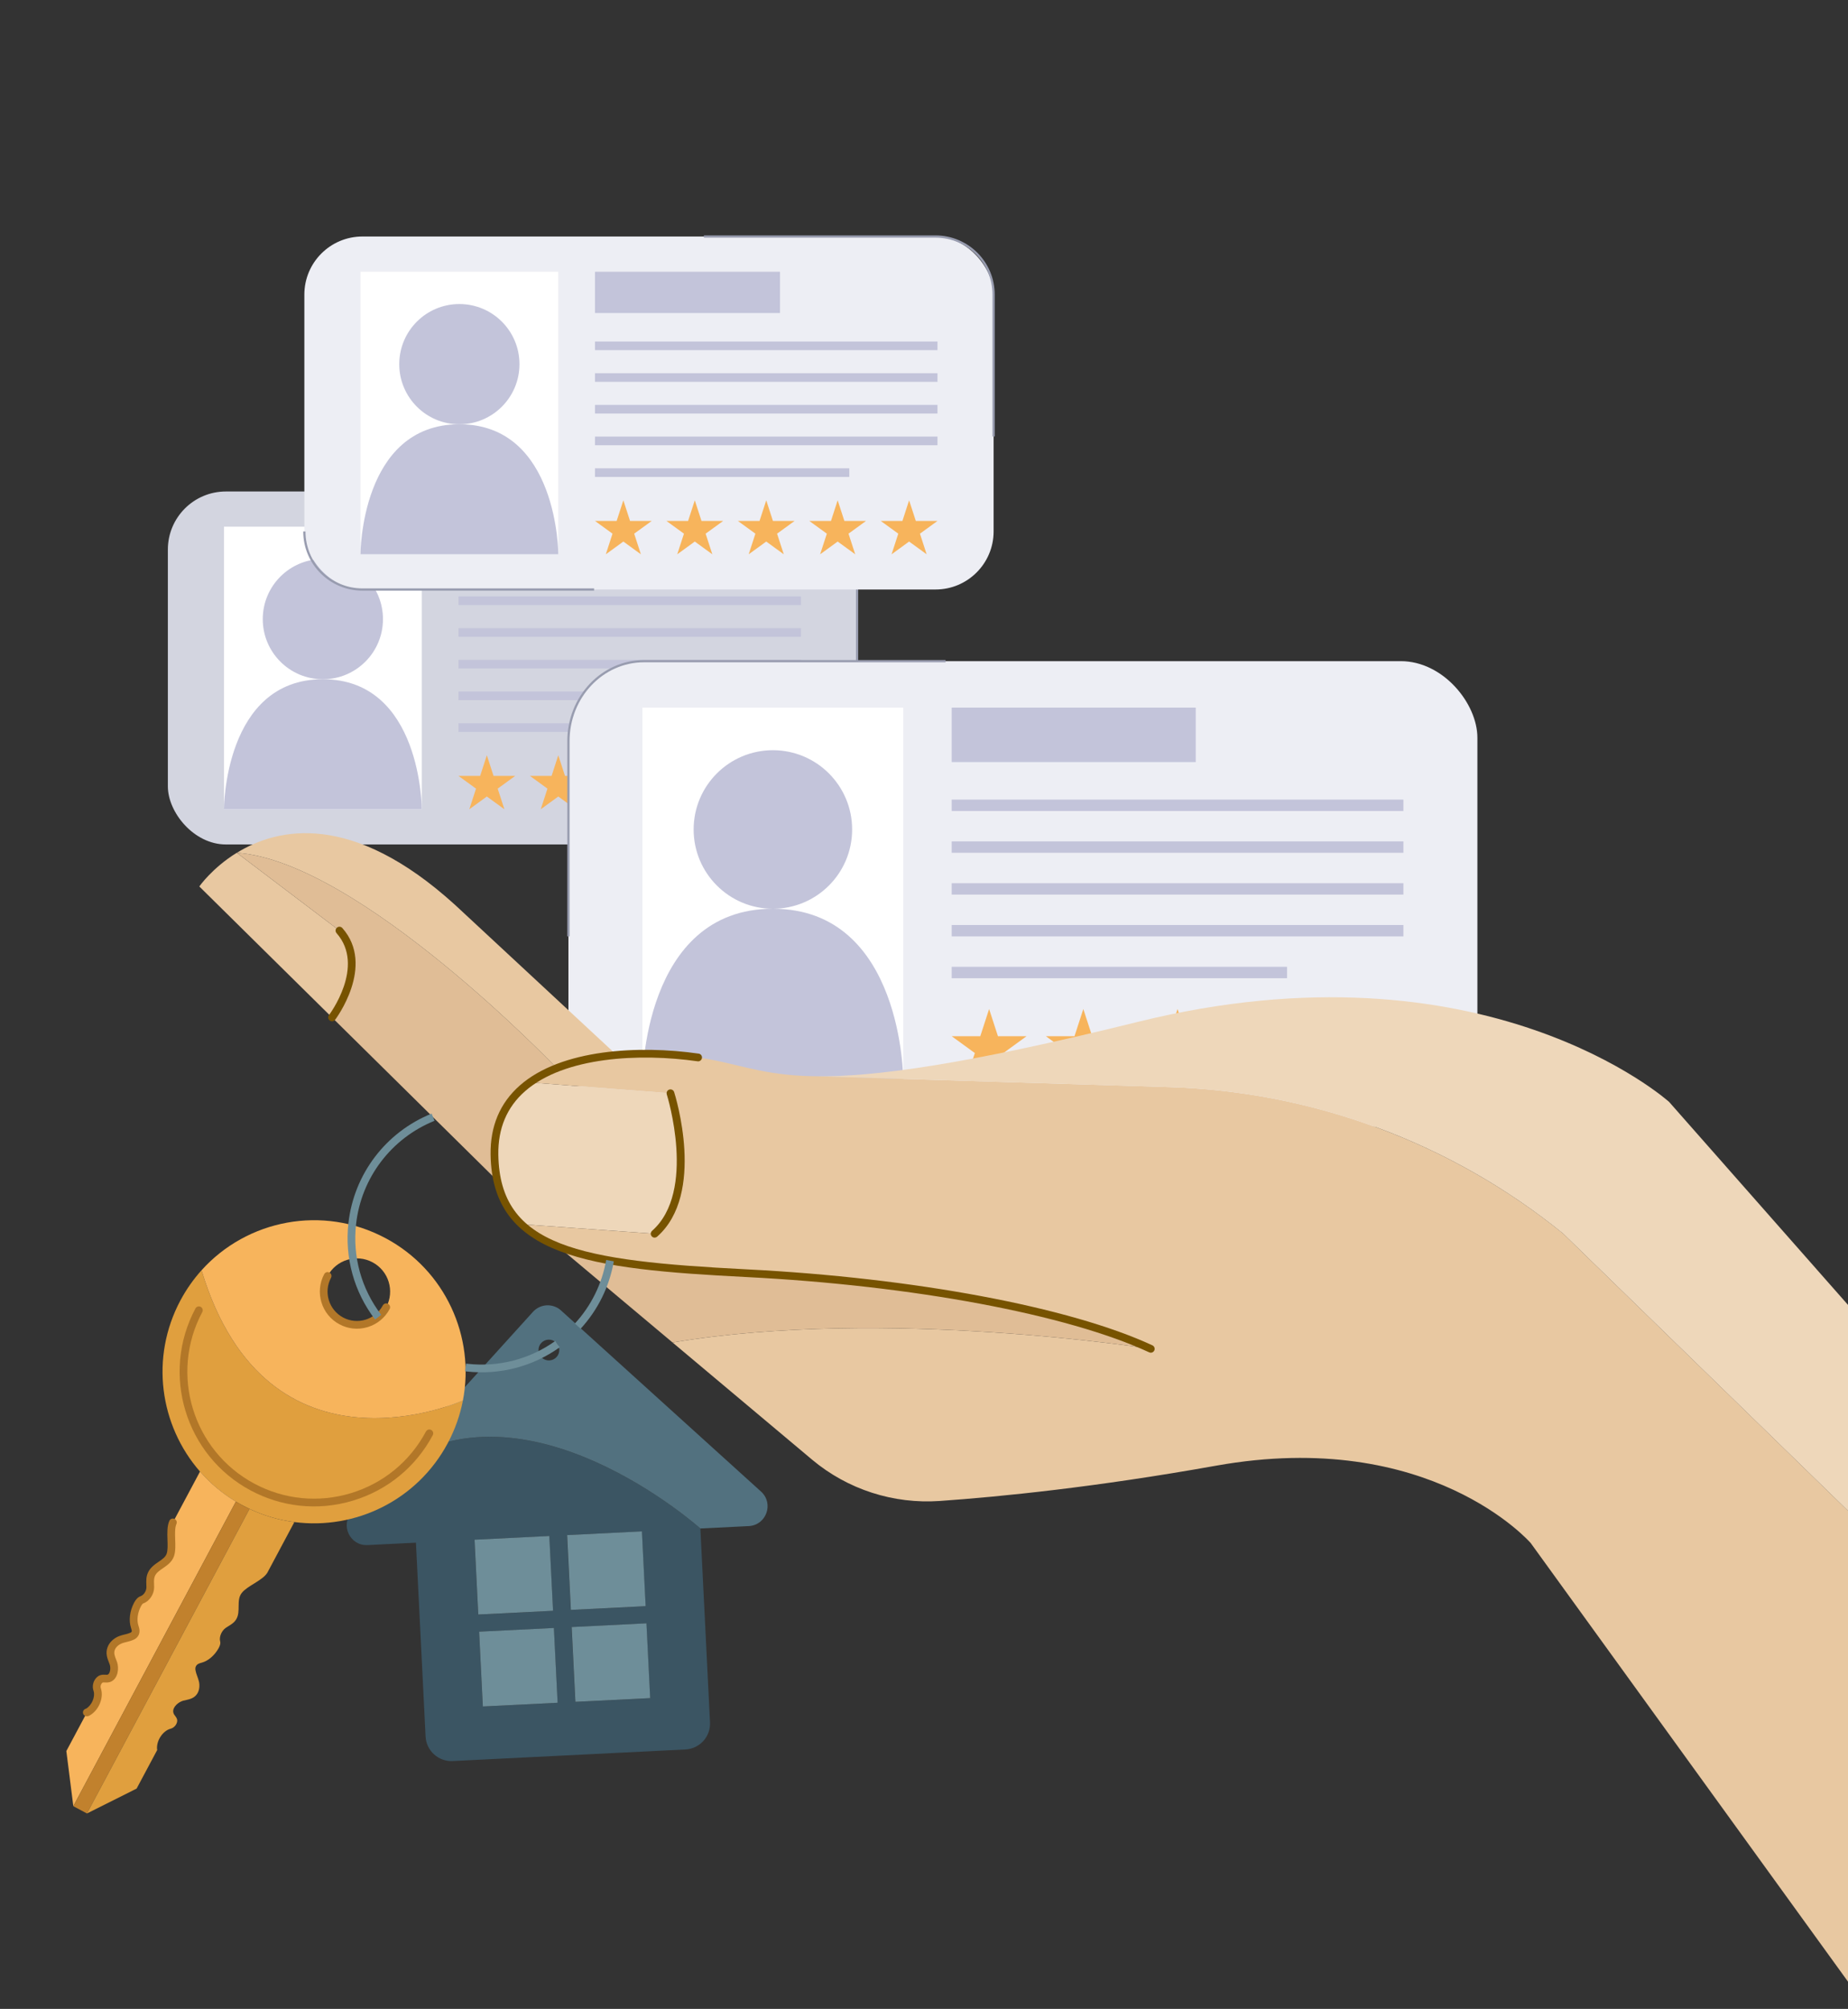 <?xml version="1.0" encoding="UTF-8"?> <svg xmlns="http://www.w3.org/2000/svg" xmlns:xlink="http://www.w3.org/1999/xlink" id="_Слой_2" data-name="Слой 2" viewBox="0 0 826.44 898.13"><rect x="0" y="0" width="826.44" height="898.13" fill="#333333" stroke="none"/><defs><style> .cls-1 { clip-path: url(#clippath); } .cls-2, .cls-3, .cls-4, .cls-5, .cls-6, .cls-7, .cls-8, .cls-9, .cls-10, .cls-11, .cls-12, .cls-13, .cls-14, .cls-15, .cls-16, .cls-17 { stroke-width: 0px; } .cls-2, .cls-18 { fill: none; } .cls-3 { fill: #3b5563; } .cls-4 { fill: #d3d5e0; } .cls-5 { fill: #775300; } .cls-6 { fill: #c3c4da; } .cls-7 { fill: #c1812d; } .cls-8 { fill: #52717f; } .cls-9 { fill: #edeef4; } .cls-10 { fill: #6e8e99; } .cls-11 { fill: #e8c8a1; } .cls-12 { fill: #b27728; } .cls-18 { stroke: #989caf; stroke-miterlimit: 10; } .cls-13 { fill: #e09f3e; } .cls-14 { fill: #eed7ba; } .cls-15 { fill: #f7b45c; } .cls-16 { fill: #fff; } .cls-17 { fill: #e0bd96; } </style><clipPath id="clippath"><rect class="cls-2" width="826.44" height="898.13" transform="translate(826.44 898.13) rotate(180)"></rect></clipPath></defs><g id="OBJECTS"><g class="cls-1"><g><g><g><g><rect class="cls-4" x="75.07" y="219.73" width="308.24" height="157.81" rx="25.97" ry="25.97"></rect><g><g><rect class="cls-16" x="100.16" y="235.48" width="88.45" height="126.32"></rect><path class="cls-6" d="M100.16,361.8s0-58.13,44.23-58.13,44.23,58.13,44.23,58.13h-88.45Z"></path><path class="cls-6" d="M171.27,276.8c0,14.84-12.03,26.88-26.88,26.88s-26.88-12.03-26.88-26.88,12.03-26.88,26.88-26.88,26.88,12.03,26.88,26.88Z"></path></g><g><g><rect class="cls-6" x="205.03" y="266.66" width="153.17" height="3.86"></rect><rect class="cls-6" x="205.03" y="280.84" width="153.17" height="3.86"></rect><rect class="cls-6" x="205.03" y="295.01" width="153.17" height="3.86"></rect><rect class="cls-6" x="205.03" y="309.18" width="153.17" height="3.86"></rect><rect class="cls-6" x="205.03" y="323.36" width="113.73" height="3.86"></rect></g><g><polygon class="cls-15" points="217.72 337.66 220.72 346.88 230.41 346.88 222.57 352.58 225.57 361.8 217.72 356.1 209.88 361.8 212.88 352.58 205.03 346.88 214.73 346.88 217.72 337.66"></polygon><polygon class="cls-15" points="249.67 337.66 252.67 346.88 262.36 346.88 254.52 352.58 257.51 361.8 249.67 356.1 241.83 361.8 244.83 352.58 236.98 346.88 246.68 346.88 249.67 337.66"></polygon><polygon class="cls-15" points="281.62 337.66 284.62 346.88 294.31 346.88 286.47 352.58 289.46 361.8 281.62 356.1 273.78 361.8 276.77 352.58 268.93 346.88 278.62 346.88 281.62 337.66"></polygon><polygon class="cls-15" points="313.57 337.66 316.56 346.88 326.26 346.88 318.42 352.58 321.41 361.8 313.57 356.1 305.73 361.8 308.72 352.58 300.88 346.88 310.57 346.88 313.57 337.66"></polygon><polygon class="cls-15" points="345.52 337.66 348.51 346.88 358.21 346.88 350.36 352.58 353.36 361.8 345.52 356.1 337.67 361.8 340.67 352.58 332.83 346.88 342.52 346.88 345.52 337.66"></polygon></g><rect class="cls-6" x="205.03" y="235.48" width="82.75" height="18.45"></rect></g></g></g><path class="cls-18" d="M383.3,351.58v-105.88c0-14.34-11.63-25.97-25.97-25.97h-152.3"></path></g><g><g><rect class="cls-9" x="136.11" y="105.74" width="308.24" height="157.81" rx="25.97" ry="25.97"></rect><g><g><rect class="cls-16" x="161.21" y="121.49" width="88.45" height="126.32"></rect><path class="cls-6" d="M161.21,247.81s0-58.13,44.23-58.13,44.23,58.13,44.23,58.13h-88.45Z"></path><path class="cls-6" d="M232.31,162.81c0,14.84-12.03,26.88-26.88,26.88s-26.88-12.03-26.88-26.88,12.03-26.88,26.88-26.88,26.88,12.03,26.88,26.88Z"></path></g><g><g><rect class="cls-6" x="266.08" y="152.68" width="153.17" height="3.86"></rect><rect class="cls-6" x="266.08" y="166.85" width="153.17" height="3.86"></rect><rect class="cls-6" x="266.08" y="181.02" width="153.17" height="3.86"></rect><rect class="cls-6" x="266.08" y="195.19" width="153.17" height="3.86"></rect><rect class="cls-6" x="266.08" y="209.37" width="113.73" height="3.86"></rect></g><g><polygon class="cls-15" points="278.77 223.68 281.76 232.9 291.46 232.9 283.61 238.59 286.61 247.81 278.77 242.11 270.93 247.81 273.92 238.59 266.08 232.9 275.77 232.9 278.77 223.68"></polygon><polygon class="cls-15" points="310.72 223.68 313.71 232.9 323.41 232.9 315.56 238.59 318.56 247.81 310.72 242.11 302.87 247.81 305.87 238.59 298.03 232.9 307.72 232.9 310.72 223.68"></polygon><polygon class="cls-15" points="342.67 223.68 345.66 232.9 355.35 232.9 347.51 238.59 350.51 247.81 342.67 242.11 334.82 247.81 337.82 238.59 329.98 232.9 339.67 232.9 342.67 223.68"></polygon><polygon class="cls-15" points="374.61 223.68 377.61 232.9 387.3 232.9 379.46 238.59 382.46 247.81 374.61 242.11 366.77 247.81 369.77 238.59 361.92 232.9 371.62 232.9 374.61 223.68"></polygon><polygon class="cls-15" points="406.56 223.68 409.56 232.9 419.25 232.9 411.41 238.59 414.4 247.81 406.56 242.11 398.72 247.81 401.72 238.59 393.87 232.9 403.57 232.9 406.56 223.68"></polygon></g><rect class="cls-6" x="266.08" y="121.49" width="82.75" height="18.45"></rect></g></g></g><path class="cls-18" d="M444.35,195.16v-63.44c0-14.34-11.63-25.97-25.97-25.97h-103.59"></path><path class="cls-18" d="M136.11,237.59c0,14.34,11.63,25.97,25.97,25.97h103.59"></path></g><g><g><rect class="cls-9" x="254.21" y="295.59" width="406.49" height="208.12" rx="34.24" ry="34.24"></rect><g><g><rect class="cls-16" x="287.31" y="316.36" width="116.65" height="166.59"></rect><path class="cls-6" d="M287.31,482.94s0-76.66,58.32-76.66,58.32,76.66,58.32,76.66h-116.65Z"></path><path class="cls-6" d="M381.08,370.84c0,19.58-15.87,35.44-35.44,35.44s-35.44-15.87-35.44-35.44,15.87-35.44,35.44-35.44,35.44,15.87,35.44,35.44Z"></path></g><g><g><rect class="cls-6" x="425.61" y="357.48" width="202" height="5.09"></rect><rect class="cls-6" x="425.61" y="376.17" width="202" height="5.09"></rect><rect class="cls-6" x="425.61" y="394.86" width="202" height="5.09"></rect><rect class="cls-6" x="425.61" y="413.55" width="202" height="5.1"></rect><rect class="cls-6" x="425.61" y="432.24" width="149.98" height="5.09"></rect></g><g><polygon class="cls-15" points="442.34 451.11 446.29 463.27 459.07 463.27 448.73 470.79 452.68 482.94 442.34 475.43 432 482.94 435.95 470.79 425.61 463.27 438.39 463.27 442.34 451.11"></polygon><polygon class="cls-15" points="484.47 451.11 488.42 463.27 501.21 463.27 490.86 470.79 494.81 482.94 484.47 475.43 474.13 482.94 478.08 470.79 467.74 463.27 480.52 463.27 484.47 451.11"></polygon><polygon class="cls-15" points="526.6 451.11 530.55 463.27 543.34 463.27 533 470.79 536.95 482.94 526.6 475.43 516.26 482.94 520.21 470.79 509.87 463.27 522.65 463.27 526.6 451.11"></polygon><polygon class="cls-15" points="568.74 451.11 572.69 463.27 585.47 463.27 575.13 470.79 579.08 482.94 568.74 475.43 558.39 482.94 562.34 470.79 552 463.27 564.79 463.27 568.74 451.11"></polygon><polygon class="cls-15" points="610.87 451.11 614.82 463.27 627.6 463.27 617.26 470.79 621.21 482.94 610.87 475.43 600.53 482.94 604.48 470.79 594.13 463.27 606.92 463.27 610.87 451.11"></polygon></g><rect class="cls-6" x="425.61" y="316.36" width="109.13" height="24.34"></rect></g></g></g><path class="cls-18" d="M254.21,418.65v-87.32c0-19.74,15.14-35.74,33.81-35.74h134.85"></path></g></g><g><g><g><path class="cls-11" d="M89.14,396.32l59.34,58.57s17.49-22.8,3.32-38.83l-45.9-34.8h-.03c-11.01,6.79-16.74,15.06-16.74,15.06Z"></path><path class="cls-17" d="M105.91,381.26l45.9,34.8c14.17,16.03-3.32,38.83-3.32,38.83l73.92,72.95c-.78-3.55-1.2-7.38-1.27-11.61-.23-14.88,6.03-25.27,15.86-32.32,3.56-2.57,7.59-4.66,11.97-6.38,0,0-88.44-92.57-143.06-96.27Z"></path><path class="cls-11" d="M105.91,381.26c54.62,3.7,143.06,96.27,143.06,96.27,8.12-3.21,17.37-5.05,26.8-5.86l-72.27-67.12c-46.07-41.85-79.21-34.61-97.59-23.28Z"></path><path class="cls-14" d="M237,483.92c-9.83,7.05-16.1,17.44-15.86,32.32.07,4.22.49,8.06,1.27,11.61,1.76,8.02,5.38,14.37,10.75,19.47l59.59,4.26c21.15-18.66,7.08-62.82,7.08-62.82l-62.83-4.84Z"></path><path class="cls-11" d="M237,483.92l62.83,4.84s14.06,44.16-7.08,62.82l-59.59-4.26c4.38,4.16,9.92,7.46,16.6,10.09,19.03,7.6,47.33,9.95,84.02,11.81,72.32,3.7,142.58,16.08,180.84,33.82,0,0-118.8-18.85-213.84-2.83l62.38,52.36c15.93,13.35,36.41,19.93,57.13,18.48,27.17-1.91,69.83-6.17,123.46-15.76,95.93-17.17,140.8,34.58,140.8,34.58l197.24,272.57-19.87-252.5-162.91-158.47c-49.95-40.5-111.79-63.49-176.06-65.46l-157.73-4.84h-.52c-2.09-.02-4.11-.1-6.01-.19h-.03c-20.14-1.06-30.09-5.85-46.44-8.21-11.07-1.58-23.94-2.25-36.44-1.11-9.43.82-18.67,2.65-26.8,5.86-4.38,1.72-8.4,3.81-11.97,6.38Z"></path><path class="cls-17" d="M249.76,557.4l51.03,42.81c95.05-16.03,213.84,2.83,213.84,2.83-38.27-17.75-108.52-30.13-180.84-33.82-36.69-1.86-64.99-4.2-84.02-11.81Z"></path><path class="cls-14" d="M365.21,481.18l157.73,4.84c64.27,1.97,126.11,24.95,176.06,65.46l162.91,158.47,8.63-76.53-124.1-140.78s-82.3-74.17-237.72-35.75c-78.32,19.37-118.42,24.58-143.52,24.3Z"></path></g><g><path class="cls-5" d="M514.45,604.76c.72.08,1.44-.3,1.76-.99.4-.87.02-1.9-.84-2.3-37-17.15-106.54-30.17-181.49-33.98-74.99-3.81-110.39-10.12-111.02-51.29-.18-11.68,3.82-21.2,11.9-28.31,17.64-15.52,51.44-17.1,77.2-13.41.91.17,1.82-.52,1.96-1.47.14-.95-.52-1.82-1.47-1.96-26.53-3.82-61.46-2.07-79.98,14.23-8.87,7.81-13.27,18.22-13.07,30.96.7,45.63,43.65,51.1,114.3,54.69,74.54,3.79,143.59,16.69,180.21,33.66.17.08.35.13.53.15Z"></path><path class="cls-5" d="M292.55,553.29c.47.05.96-.09,1.34-.42,21.73-19.18,8.17-62.78,7.59-64.63-.29-.91-1.27-1.41-2.17-1.12-.91.29-1.41,1.26-1.12,2.17.14.43,13.46,43.3-6.58,60.99-.72.63-.78,1.73-.15,2.44.3.34.69.53,1.1.58Z"></path><path class="cls-5" d="M148.29,456.61c.58.07,1.19-.17,1.57-.67.18-.24,18.18-24.13,3.24-41.04-.63-.71-1.73-.78-2.44-.15-.72.63-.78,1.73-.15,2.44,13.06,14.77-3.22,36.42-3.39,36.64-.58.76-.44,1.84.32,2.42.26.2.56.31.86.35Z"></path></g></g><g><g><path class="cls-3" d="M175.04,656.43c59.79-43.22,138.17,26.93,138.17,26.93l4.31,86.64c.32,6.39-4.6,11.82-10.99,12.14l-104.07,5.18c-6.39.32-11.82-4.6-12.14-10.99l-4.31-86.64-21.64,1.08c-7.88.39-12.31-8.94-7.01-14.8l17.68-19.53ZM249.34,761.27l-1.66-33.44-33.44,1.66,1.66,33.44,33.44-1.66ZM247.3,720.16l-1.66-33.44-33.44,1.66,1.66,33.44,33.44-1.66ZM290.72,759.21l-1.66-33.44-33.44,1.66,1.66,33.44,33.44-1.66ZM288.68,718.1l-1.66-33.44-33.44,1.66,1.66,33.44,33.44-1.66Z"></path><path class="cls-8" d="M250.88,585.86l89.47,80.99c5.84,5.31,2.38,15.03-5.52,15.43l-21.62,1.07s-78.38-70.15-138.17-26.93l63.32-69.94c3.28-3.62,8.89-3.9,12.53-.62ZM245.7,608.21c2.57-.13,4.54-2.31,4.41-4.88-.13-2.55-2.31-4.54-4.88-4.41-2.57.13-4.54,2.33-4.41,4.88.13,2.57,2.31,4.54,4.88,4.42Z"></path><rect class="cls-10" x="215.05" y="728.64" width="33.48" height="33.48" transform="translate(-36.75 12.44) rotate(-2.85)"></rect><rect class="cls-10" x="213" y="687.53" width="33.48" height="33.48" transform="translate(-34.7 12.28) rotate(-2.85)"></rect><rect class="cls-10" x="256.43" y="726.58" width="33.48" height="33.48" transform="translate(-36.58 14.48) rotate(-2.85)"></rect><rect class="cls-10" x="254.39" y="685.47" width="33.48" height="33.48" transform="translate(-34.53 14.33) rotate(-2.85)"></rect></g><g><g><path class="cls-13" d="M131.66,680.48c27.17,3.57,54.91-9.68,68.58-35.28,3.28-6.15,5.52-12.58,6.78-19.09,0,0-87.41,39.52-116.89-58.19h-.02c-3.59,4-6.77,8.49-9.42,13.45-13.65,25.56-9.26,55.94,8.75,76.53,4.51,5.17,9.88,9.73,16.04,13.43,1,.59,2.02,1.18,3.06,1.73,1.01.54,2.03,1.04,3.05,1.53,6.49,3.08,13.26,5.02,20.07,5.89Z"></path><path class="cls-15" d="M172.37,553.52c26.87,14.35,40.13,44.19,34.65,72.6,0,0-87.41,39.52-116.89-58.19h-.02c20.35-22.63,54.21-29.38,82.25-14.4ZM152.61,590.53c7.25,3.87,16.23,1.14,20.1-6.09,3.87-7.25,1.14-16.23-6.11-20.1-7.23-3.86-16.22-1.13-20.09,6.12-3.86,7.23-1.13,16.22,6.1,20.08Z"></path><path class="cls-15" d="M89.45,657.9l-12.13,22.72c-1.67,3.79.14,10.57-1.11,14.46-1.32,4.1-6.74,4.81-8.5,8.79-.84,1.94-.48,3.9-.5,5.81-.02,2.32-1.66,4.8-3.66,5.5-.15.06-.31.13-.45.21-.71.41-1.25,1.24-1.66,2.05-1.66,3.21-2.13,6.96-1.22,9.74.34.98.78,2.2.09,3.28-.35.54-.89.86-1.38,1.09-1.67.74-3.34.86-5,1.51-1.67.64-3.51,2.01-4.22,4-.89,2.48.3,4.53.99,6.55.71,2.01.42,5.46-1.64,6.56-1.64.87-3.29-.56-4.83,1.22-.88,1.02-1.17,2.48-.87,3.58.05.2.11.39.17.6,1,3.28-.92,7.88-4.12,9.78-.22.12-.4.2-.52.23l-9.22,17.27,3.12,24.64,72.71-136.17c-6.16-3.7-11.53-8.26-16.04-13.43Z"></path><path class="cls-7" d="M105.49,671.33l-72.71,136.17,6.1,3.26,72.71-136.17c-1.02-.48-2.04-.99-3.05-1.53-1.04-.55-2.06-1.14-3.06-1.73Z"></path><path class="cls-13" d="M111.59,674.59l-72.71,136.17,22.21-11.12,9.22-17.27c-.05-.13-.07-.31-.09-.56-.21-3.72,2.56-7.87,5.83-8.87.2-.07.4-.12.59-.19,1.08-.37,2.13-1.41,2.49-2.71.63-2.27-1.49-2.86-1.67-4.69-.23-2.32,2.46-4.49,4.52-5.02,2.07-.54,4.44-.69,6.01-2.81,1.26-1.7,1.38-3.99.98-5.73-.39-1.74-1.21-3.2-1.53-4.99-.09-.54-.14-1.17.13-1.75.51-1.18,1.77-1.48,2.78-1.75,2.81-.79,5.67-3.27,7.41-6.43.43-.81.82-1.72.78-2.53-.01-.16-.04-.33-.09-.5-.52-2.04.63-4.78,2.55-6.09,1.58-1.08,3.41-1.87,4.55-3.65,2.33-3.67-.09-8.58,2.58-11.96,2.54-3.21,9.18-5.47,11.4-8.97l12.11-22.69c-6.81-.87-13.57-2.82-20.07-5.89Z"></path></g><path class="cls-12" d="M133.74,673.11c8.04.91,16.25.17,24.22-2.25,15.38-4.67,28.01-15.05,35.58-29.23.45-.84.13-1.89-.71-2.34-.84-.45-1.89-.13-2.34.71-7.13,13.36-19.04,23.14-33.53,27.55-14.49,4.4-29.83,2.9-43.19-4.23-27.58-14.73-38.04-49.14-23.31-76.72.45-.84.13-1.89-.71-2.34-.84-.45-1.89-.13-2.34.71-15.62,29.26-4.53,65.78,24.73,81.4,6.83,3.64,14.14,5.9,21.6,6.74Z"></path><path class="cls-12" d="M38.67,767.31c.2.02.42.01.62-.04.3-.07.6-.2.98-.43,3.91-2.29,6.15-7.68,4.91-11.77-.05-.18-.1-.36-.15-.54-.14-.52,0-1.4.52-2,.32-.37.47-.39,1.37-.34.78.04,1.85.1,2.96-.49,3.02-1.61,3.37-6.06,2.46-8.65-.13-.36-.27-.73-.41-1.09-.6-1.53-1.11-2.85-.6-4.29.54-1.5,2.01-2.52,3.2-2.98.66-.25,1.35-.42,2.08-.6.96-.24,1.95-.48,3-.94.63-.28,1.53-.76,2.16-1.74,1.1-1.73.5-3.54.14-4.63-.81-2.46-.38-5.75,1.06-8.53.5-.96.84-1.26,1-1.36.05-.03.11-.05.17-.07,2.66-.94,4.77-4.06,4.79-7.11,0-.48-.01-.97-.03-1.46-.05-1.37-.1-2.56.39-3.67.65-1.47,2.09-2.46,3.63-3.51,1.9-1.3,4.06-2.78,4.93-5.45.69-2.11.59-4.77.5-7.35-.09-2.6-.18-5.29.55-6.94.39-.87,0-1.89-.88-2.28-.88-.39-1.89,0-2.28.88-1.05,2.38-.94,5.47-.84,8.46.08,2.28.16,4.63-.34,6.16-.5,1.55-1.94,2.53-3.59,3.67-1.78,1.22-3.8,2.6-4.84,4.97-.81,1.84-.74,3.63-.68,5.2.02.43.03.87.03,1.3-.01,1.6-1.18,3.41-2.5,3.88-.26.09-.51.2-.76.35-1.15.68-1.87,1.89-2.32,2.74-1.88,3.62-2.38,7.86-1.32,11.08.31.94.47,1.5.27,1.82-.09.14-.29.28-.63.43-.76.34-1.57.54-2.42.74-.8.2-1.63.4-2.5.73-2.48.95-4.43,2.83-5.22,5.04-.96,2.66-.08,4.91.63,6.72.13.33.26.66.37.98.52,1.48.21,3.9-.82,4.45-.25.13-.58.12-1.15.09-1.09-.06-2.74-.15-4.19,1.54-1.21,1.4-1.69,3.42-1.23,5.15.06.22.12.44.19.66.77,2.54-.85,6.32-3.34,7.78-.06.03-.11.06-.16.08-.93.23-1.45,1.15-1.22,2.08.18.72.81,1.21,1.52,1.29Z"></path><path class="cls-12" d="M157.76,593.93c2.22.25,4.48.05,6.68-.62,4.24-1.29,7.72-4.15,9.81-8.06.45-.84.13-1.89-.71-2.34-.84-.45-1.89-.13-2.34.71-1.65,3.09-4.41,5.36-7.76,6.38-3.35,1.02-6.9.67-10-.98-3.09-1.65-5.36-4.41-6.38-7.76-1.02-3.35-.67-6.91.98-10,.45-.84.13-1.89-.71-2.34-.84-.45-1.89-.13-2.34.71-4.31,8.07-1.25,18.14,6.82,22.44,1.88,1,3.9,1.63,5.96,1.86Z"></path></g><path class="cls-10" d="M259.66,594.05c7.74-8.44,12.88-18.87,14.84-30.15l-3.41-.59c-1.85,10.63-6.69,20.45-13.99,28.41l2.55,2.34Z"></path><path class="cls-10" d="M208.7,613.15c14.76,1.66,29.54-2.18,41.61-10.81l-2.01-2.81c-11.37,8.14-25.3,11.75-39.21,10.19l-.65-.08-.44,3.43.7.08Z"></path><path class="cls-10" d="M167.73,589.93l2.75-2.1c-8.89-11.64-12.88-26.07-11.23-40.63,2.33-20.66,15.77-38.33,35.07-46.12l-1.29-3.21c-20.48,8.26-34.74,27.02-37.21,48.94-1.74,15.45,2.49,30.76,11.92,43.11Z"></path></g></g></g></g></g></svg> 